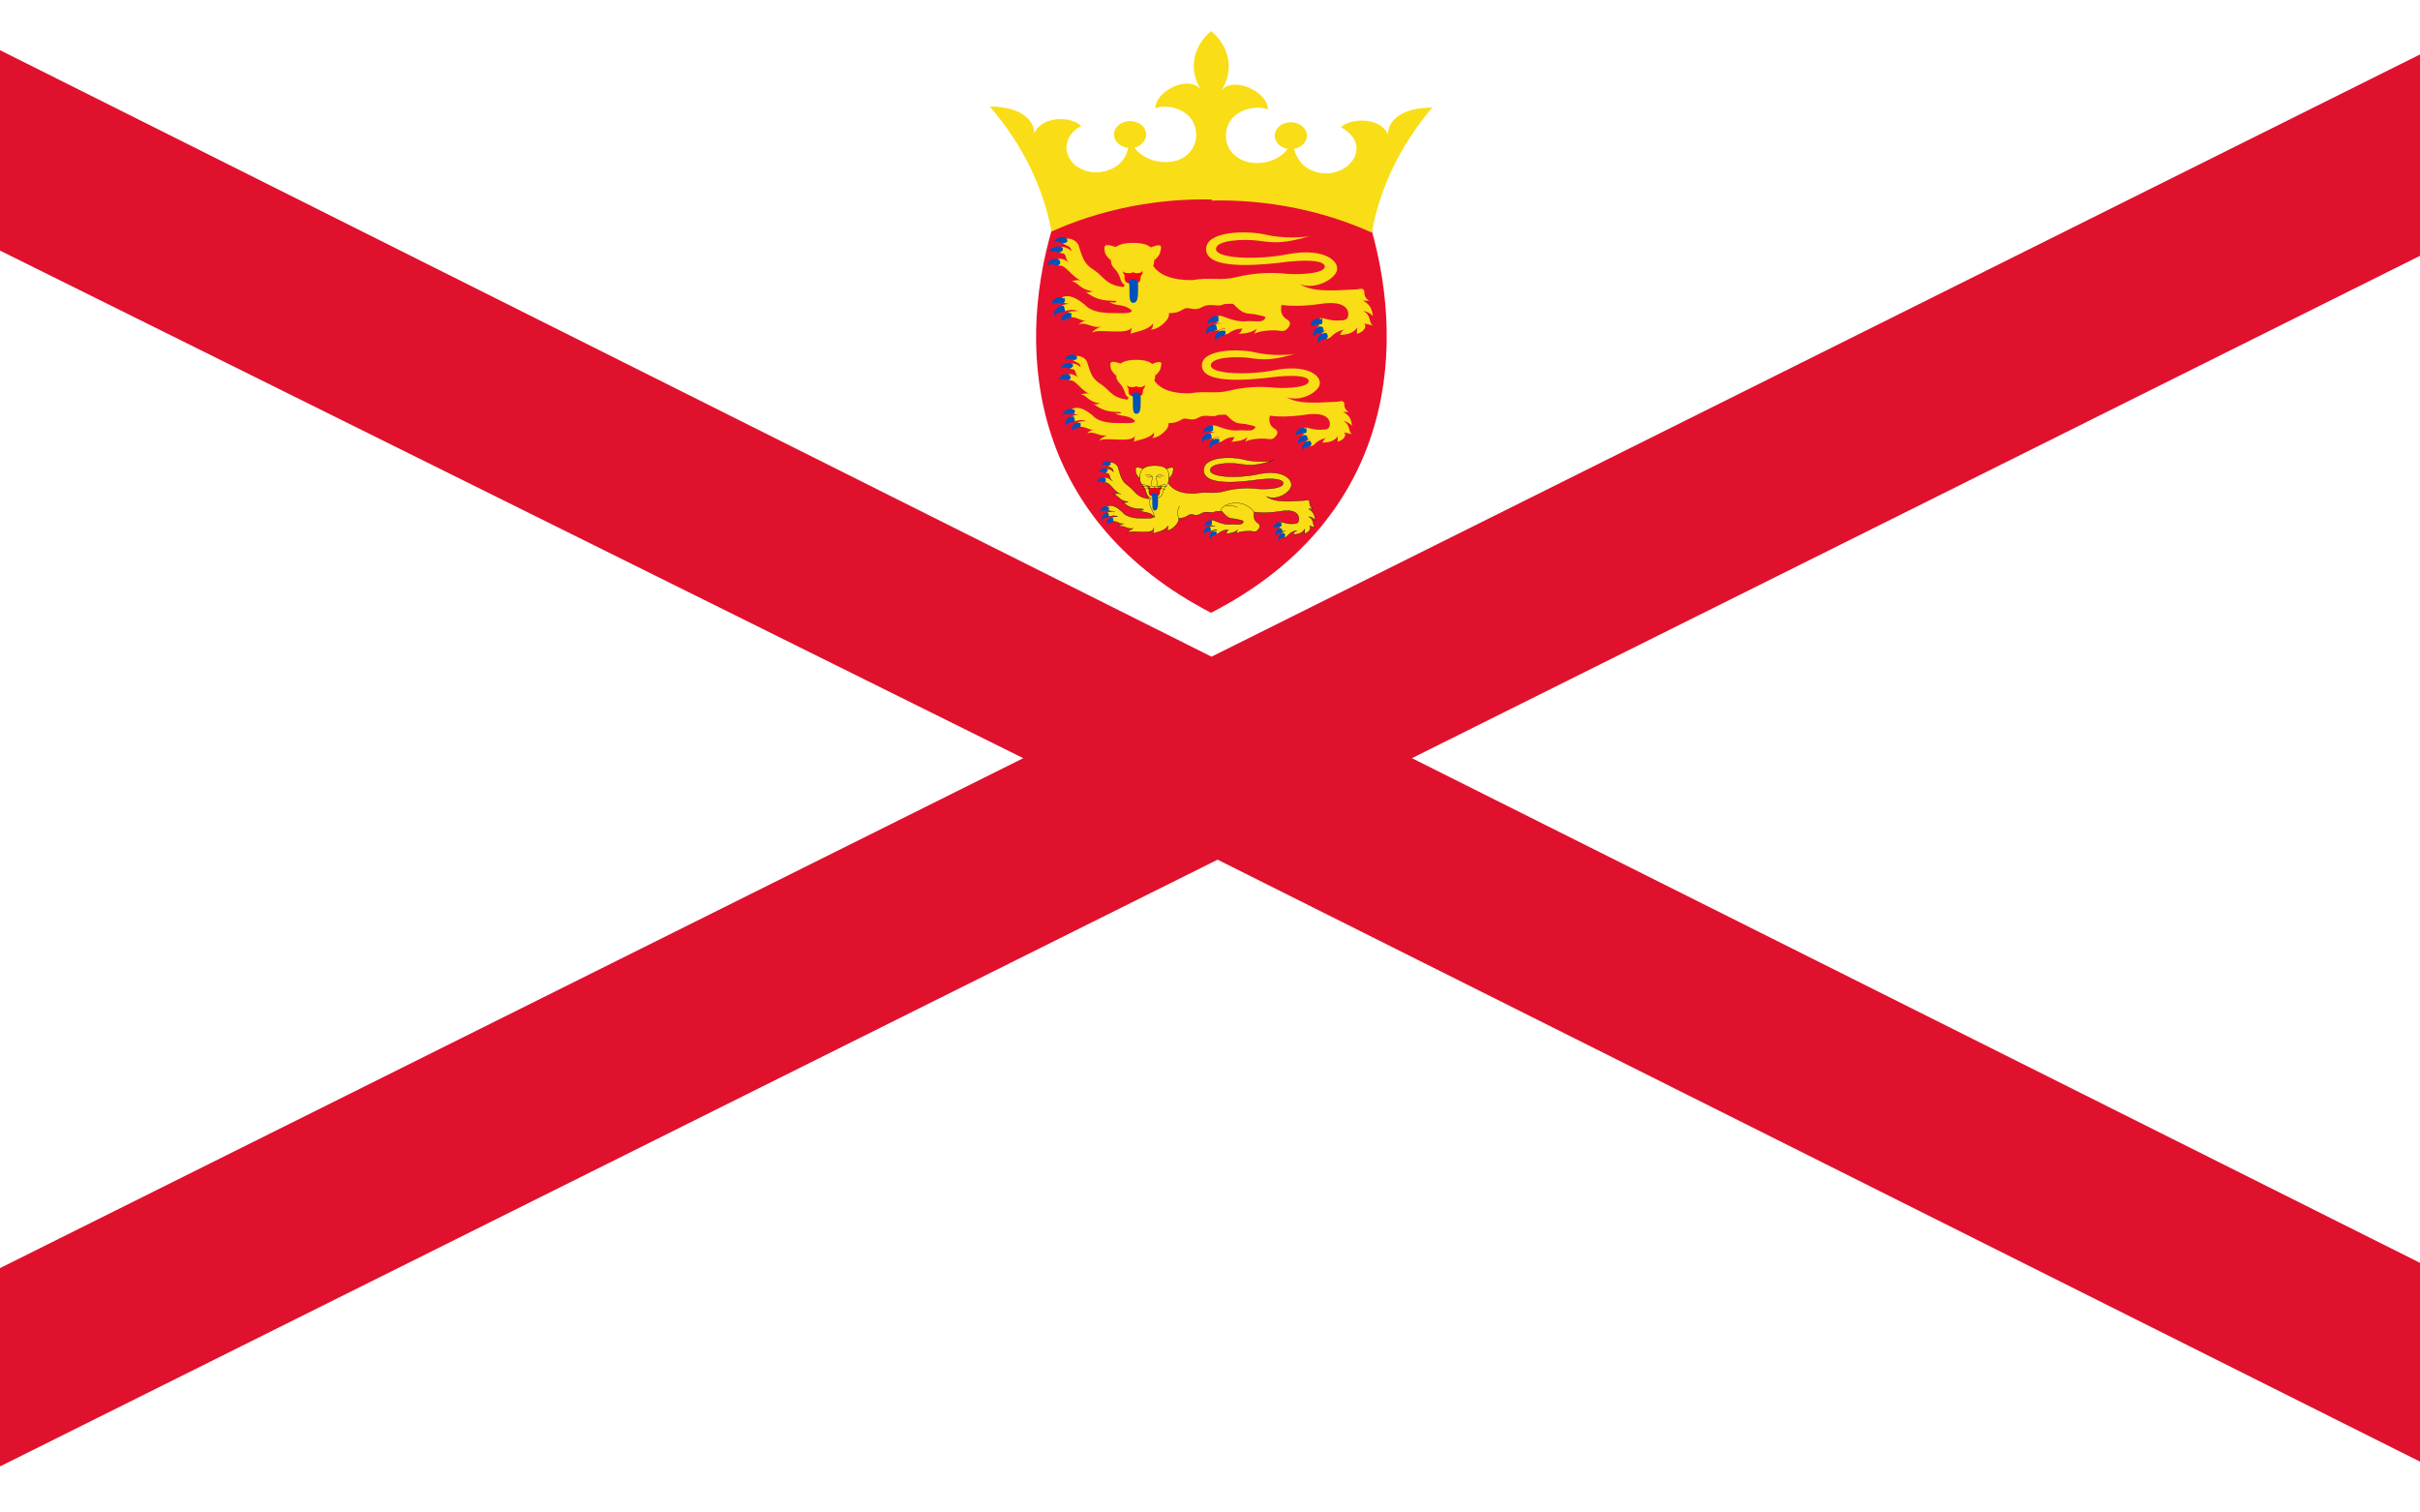 <?xml version="1.0" encoding="UTF-8"?>
<svg xmlns="http://www.w3.org/2000/svg" xmlns:xlink="http://www.w3.org/1999/xlink" id="Layer_1" data-name="Layer 1" version="1.1" viewBox="0 0 800 500">
  <defs>
    <style>
      .cls-1, .cls-2, .cls-3, .cls-4, .cls-5, .cls-6, .cls-7, .cls-8, .cls-9, .cls-10, .cls-11, .cls-12, .cls-13 {
        stroke: #000;
      }

      .cls-1, .cls-2, .cls-3, .cls-8 {
        stroke-width: .1px;
      }

      .cls-1, .cls-9, .cls-13 {
        fill: #ff0016;
      }

      .cls-14 {
        clip-path: url(#clippath);
      }

      .cls-15, .cls-2, .cls-5, .cls-7 {
        fill: none;
      }

      .cls-15, .cls-16, .cls-17, .cls-18 {
        stroke-width: 0px;
      }

      .cls-3, .cls-4, .cls-12 {
        fill: #f9dd16;
      }

      .cls-4, .cls-5, .cls-6, .cls-7, .cls-9, .cls-10, .cls-11, .cls-12, .cls-13 {
        stroke-miterlimit: 10;
      }

      .cls-4, .cls-7, .cls-10, .cls-11, .cls-13 {
        stroke-width: .015px;
      }

      .cls-5, .cls-6, .cls-9, .cls-12 {
        stroke-width: .014px;
      }

      .cls-6, .cls-8, .cls-11 {
        fill: #000;
      }

      .cls-16 {
        fill: #df112d;
        fill-rule: evenodd;
      }

      .cls-10 {
        fill: #e8112d;
      }

      .cls-17 {
        fill: #fff;
      }

      .cls-18 {
        fill: #0051ba;
      }
    </style>
    <clipPath id="clippath">
      <rect class="cls-15" x="-1" y="-1" width="803" height="503.278"></rect>
    </clipPath>
  </defs>
  <g class="cls-14">
    <g>
      <path class="cls-17" d="M-101.375-1h1003.75v503.278H-101.375V-1Z"></path>
      <path class="cls-16" d="M-101.375-1v33.552l439.642,218.087L-99.368,468.726v33.552H-35.127l437.635-218.087,435.627,218.087h64.24v-33.552l-435.627-218.087L904.383,32.552V-1h-66.248l-437.635,218.087L-35.127-1h-66.248Z"></path>
      <g>
        <path class="cls-10" d="M453.077,74.83c12.671,43.722,5.722,97.69-52.728,127.749-58.042-30.059-65.4-84.027-52.32-127.749,13.897-10.247,76.027-16.737,105.048,0Z"></path>
        <path class="cls-4" d="M400.349,66.29c18.514-.4,36.831,3.25,53.137,10.589,2.686-14.903,9.549-29.065,20.029-41.331-10.219,0-14.715,4.441-14.715,8.881-2.453-5.807-12.262-5.465-15.532-2.391,11.036,6.148,2.453,17.079-7.357,15.029-4.496-1.025-6.949-3.757-8.175-7.856,2.88-.472,4.757-2.805,4.193-5.212-.564-2.407-3.357-3.975-6.236-3.504s-4.757,2.805-4.193,5.212c.415,1.772,2.073,3.156,4.193,3.504-2.662,3.583-7.747,5.366-12.671,4.441-5.314-1.025-7.766-5.124-7.766-8.539,0-9.223,10.627-10.589,13.897-8.881,0-6.148-11.854-11.272-15.532-6.148,4.414-6.459,3.071-14.592-3.27-19.811-6.142,5.163-7.474,13.093-3.27,19.47-3.679-5.124-15.124,0-15.124,6.148,2.861-1.708,13.489-.342,13.489,8.881,0,3.416-2.453,7.515-7.357,8.539-5.045.976-10.279-.801-13.08-4.441.955-.253,1.806-.727,2.453-1.366,2.011-1.786,1.909-4.596-.228-6.277-2.137-1.681-5.5-1.595-7.511.191-2.011,1.786-1.909,4.596.228,6.277.829.651,1.885,1.064,3.015,1.176-.818,4.099-3.679,6.832-8.175,7.856-5.25,1.119-10.591-1.531-11.93-5.918-1.083-3.55.783-7.269,4.572-9.111-3.27-3.416-13.08-3.416-15.532,2.391,0-4.441-4.496-8.881-14.715-8.881,10.625,12.234,17.629,26.398,20.437,41.331,16.306-7.338,34.623-10.989,53.137-10.589l-.409.342Z"></path>
        <g id="b">
          <g>
            <path class="cls-4" d="M444.902,108.987c-1.635,0-1.635,1.708-2.044,1.708,3.27,0,4.905-1.025,5.722-2.391v2.049c2.453-.683,3.27-2.391,2.453-3.416l2.861.683c-1.635-1.025-.409-3.416-3.27-4.782.818,0,2.453.683,3.27,1.708-.409-2.391-.818-3.757-3.27-5.124h2.044c-1.086-.604-1.708-1.644-1.635-2.733,0-1.366-.818-1.366-2.453-1.025l-7.357.342c-4.088,0-8.175,0-11.445-2.05,5.314,2.05,12.262-2.05,12.262-5.124,0-3.416-5.722-6.832-16.35-4.782s-23.707,1.366-23.707-1.708,9.401-3.416,14.306-2.733,8.175,1.025,17.167-1.708c-2.044.683-9.401,1.025-15.124-.342-5.722-1.366-19.62-1.366-19.62,4.782,0,6.49,14.715,5.807,27.795,4.099,7.357-.683,11.445,0,11.445,1.708,0,2.05-6.949,2.733-12.262,2.391-5.611-.632-11.318-.283-16.759,1.025-5.314,1.366-8.992,0-14.715,1.025-2.861,0-9.81,0-13.08-4.782-2.044,1.366-8.175,3.757-9.401,6.49-1.226,2.05,0,4.441,1.635,6.832,2.453,2.733-1.226,2.391-4.088,2.391-3.27,0-8.175,0-10.627-2.733-2.453-2.05-5.314-3.757-7.766-2.391-1.226,1.025,0,2.05.818,1.708l3.27.683c-1.337-.508-2.897-.378-4.088.342-1.226.683,0,2.05,1.226,1.708.818-.342,2.861-.683,4.088,0-1.226,0-2.861,0-3.27.683-.409.683,0,1.366,1.226,1.366,2.453,0,2.861,1.366,5.314,1.025-1.158.053-2.219.559-2.861,1.366,2.453-1.025,4.496,1.366,7.357.683-.818.342-2.861,1.366-2.861,2.05,1.635-1.708,13.08,1.366,13.08-2.391l-.409,2.733c1.226-.683,5.723-1.025,7.357-3.416,0,.683,0,1.708-.818,2.049,1.226,0,3.27-.683,5.314-3.074.818-1.025.818-1.708.818-2.391,2.044,0,3.27-.342,4.905-1.366,1.635-1.025,3.27,1.025,6.131-.683,2.453-1.366,4.905,0,6.54-.683,1.226-.683,3.27,0,4.905-.683s4.088.342,6.54-1.366c4.088,1.366,9.401,3.416,21.255,1.708,6.54-1.025,8.992,1.025,8.992,3.416,0,2.05-1.635,2.05-2.453,2.05-4.088.342-5.314-1.025-6.949-.683-.818.342-1.635,1.708,0,2.391-1.226.342-1.226,1.366-.409,1.708.818.342,2.044,0,3.27-.342-1.635.342-2.861,1.366-2.044,2.391.409.683,1.635,1.025,2.861,0,1.226-1.366,3.27-2.391,4.905-2.391ZM368.875,81.661c-3.27-1.025-4.088-1.025-3.679,1.366,0,1.025,1.226,2.391,2.044,3.074,0-1.025.409-3.416,1.635-4.099v-.342Z"></path>
            <path class="cls-4" d="M379.912,82.003c3.27-1.366,4.496-1.366,3.679,1.025,0,1.025-1.226,2.391-2.044,3.074,0-1.025,0-3.416-1.635-4.099Z"></path>
            <path class="cls-4" d="M374.598,80.295c6.54,0,7.357,2.733,6.949,5.807,0,3.416-2.044,2.05-3.27,6.832-.409,1.366-2.044,1.708-4.088,1.708-1.226,0-2.861,0-3.679-2.05-1.226-4.441-3.27-3.416-3.27-6.832,0-2.733.818-5.465,7.357-5.465Z"></path>
            <path class="cls-4" d="M357.839,92.933c-1.635-.683-2.861,0-3.679,0,2.453.342,2.453,2.733,7.357,3.416-1.226,0-1.635.683-2.861,0,2.044,1.366,4.088,3.074,8.992,3.074,2.861,0,.818,1.025-.818.342,1.635,1.708,5.314.342,7.766,3.416,0-2.391-4.088-5.807-2.044-8.198-6.949-.342-7.357-3.416-11.036-5.807-3.27-2.05-3.679-4.099-4.905-7.856-.409-1.708-2.861-2.733-4.088-2.391-1.226,0-2.044,1.025-.818,1.708.818.683,2.453.683,2.453,2.391-1.226-1.366-3.27-1.708-4.088-1.025-.409.683,0,1.708.818,1.708,2.044,0,.818,2.05,2.861,3.416-2.044-1.708-3.679-2.05-4.905-1.025-.409.683,0,1.708,1.635,1.708,2.044,0,4.088,4.099,7.357,5.124ZM410.976,108.645c-.818,0-.409,1.708-2.044,1.708,3.27,0,5.314-.683,6.54-1.708l-.818,1.708c1.635-1.025,6.131-1.366,8.175-1.025s2.453-.342,3.27-1.366c.818-1.366,0-2.05-1.226-2.733-1.226-1.025-1.635-2.391-1.226-4.441-5.723-6.832-16.35-3.416-16.35-.683,3.679,3.757,4.088,3.416,7.357,3.757,2.861.683,4.905.683,2.861,2.05-.818.683-4.088,0-6.131.342-5.314,0-8.175-3.074-9.401-1.366-1.226,1.366,0,2.05,2.453,2.05-1.635,0-4.088,0-3.679,1.366.818,2.391,3.27-.342,4.496.342-.818,0-2.453.342-2.453,1.025s2.044,1.708,4.088,0c1.187-.714,2.626-1.075,4.088-1.025Z"></path>
          </g>
          <path class="cls-7" d="M415.473,98.74c-1.635-.683-3.679-1.025-5.723-.683M386.86,98.057c-1.635,2.733-.818,4.099-.409,5.465M370.102,84.394c.818.683,1.635-.683,3.27.683-.409-.342-1.226,1.025-2.453,0M379.094,84.735c-1.226,0-2.044-1.025-3.679.342.409-.342,1.226,1.025,2.453,0M375.415,85.077v1.025c.409,2.391,1.226,3.416-1.226,3.416-2.044,0-1.226-1.025-.818-3.416v-1.025"></path>
          <path class="cls-13" d="M374.598,93.616c1.635,0,2.453,0,2.453-2.05,0-.683,1.226-1.025.409-2.391.818,1.366-2.861,1.366-2.861.683,0,.683-4.088.683-3.27-.683-.409,1.366.818,1.708.409,2.391,0,2.05.818,2.05,2.861,2.05Z"></path>
          <path class="cls-11" d="M372.554,89.517l-4.088-1.025M372.554,89.517h-4.088M372.554,89.859l-3.679,1.025M375.824,89.517l4.088-1.025M375.824,89.517h4.905M375.824,89.859l4.088,1.025"></path>
          <path class="cls-18" d="M352.526,78.928c-1.226-1.366-4.088,0-4.088,1.366.818-1.025,2.453.342,3.679,0,.409,0,1.226-.683.409-1.366ZM351.299,82.003c-1.226-1.366-4.496,0-4.496,1.366.818-1.025,2.453.342,3.679,0,.409,0,1.226-1.025.818-1.366ZM350.482,86.102c-1.635-1.366-4.496,0-4.088,1.708.818-1.025,2.453,0,3.27,0,.818-.342,1.226-1.366.409-1.708h.409ZM351.708,98.74c-1.635-1.366-4.088.342-4.088,2.05.818-1.366,2.861,0,4.088-.683,0,0,.818-1.025,0-1.708v.342ZM351.708,101.131c-2.044-.342-4.088,2.05-2.861,3.416,0-1.708,2.453-1.025,3.27-1.708l-.409-1.708ZM354.161,103.522c-2.044-.683-4.088,1.366-2.861,2.733,0-1.025,2.453-.683,2.861-1.366v-1.708.342ZM401.984,107.279c-2.044-.342-4.088,1.708-2.861,3.416,0-1.708,2.453-1.025,3.27-1.708l-.409-1.708ZM404.437,109.329c-2.044-.342-3.679,2.049-2.453,3.416,0-1.708,2.453-1.366,2.861-2.049.409-.342.409-1.366,0-1.366h-.409ZM402.801,104.547c-1.635-.683-4.088,1.366-3.679,2.733.818-1.366,2.861-.342,3.679-1.025v-1.708ZM436.728,107.962c-1.635-.342-3.27,2.05-2.453,3.416,0-1.366,2.453-1.025,3.27-1.708,0-.683,0-1.708-.818-1.708ZM436.728,105.571c-1.635-1.025-4.088,1.025-3.27,2.391.818-1.025,2.861-.342,3.679-1.025v-1.708l-.409.342ZM438.362,110.012c-2.044,0-3.679,2.391-2.453,3.416,0-1.366,2.453-1.025,2.861-1.708.409-.683,0-1.366-.409-1.708ZM374.598,92.25c1.226,0,1.635.342,1.635,2.391,0,3.416,0,5.465-1.635,5.465-1.226,0-1.226-1.708-1.226-4.441,0-1.366,0-2.391-.409-2.05,0-1.025.409-1.366,1.635-1.366Z"></path>
        </g>
        <g id="b-2" data-name="b">
          <g>
            <path class="cls-12" d="M438.894,144.784c-1.472,0-1.472,1.537-1.839,1.537,2.943,0,4.415-.922,5.15-2.152v1.845c2.207-.615,2.943-2.152,2.207-3.074l2.575.615c-1.472-.922-.368-3.074-2.943-4.304.736,0,2.207.615,2.943,1.537-.368-2.152-.736-3.382-2.943-4.611h1.839c-.978-.544-1.538-1.48-1.472-2.459,0-1.23-.736-1.23-2.207-.922l-6.622.307c-3.679,0-7.357,0-10.3-1.845,4.782,1.845,11.036-1.845,11.036-4.611,0-3.074-5.15-6.148-14.715-4.304-9.565,1.845-21.337,1.23-21.337-1.537s8.461-3.074,12.876-2.459c4.415.615,7.357.922,15.451-1.537-1.839.615-8.461.922-13.611-.307s-17.658-1.23-17.658,4.304c0,5.841,13.243,5.226,25.015,3.689,6.622-.615,10.3,0,10.3,1.537,0,1.845-6.254,2.459-11.036,2.152-5.05-.569-10.186-.255-15.083.922-4.782,1.23-8.093,0-13.243.922-2.575,0-8.829,0-11.772-4.304-1.839,1.23-7.357,3.382-8.461,5.841-1.104,1.845,0,3.996,1.472,6.148,2.207,2.459-1.104,2.152-3.679,2.152-2.943,0-7.357,0-9.565-2.459-2.207-1.845-4.782-3.382-6.99-2.152-1.104.922,0,1.845.736,1.537l2.943.615c-1.203-.457-2.608-.34-3.679.307-1.104.615,0,1.845,1.104,1.537.736-.307,2.575-.615,3.679,0-1.104,0-2.575,0-2.943.615-.368.615,0,1.23,1.104,1.23,2.207,0,2.575,1.23,4.782.922-1.042.048-1.997.503-2.575,1.23,2.207-.922,4.047,1.23,6.622.615-.736.307-2.575,1.23-2.575,1.845,1.472-1.537,11.772,1.23,11.772-2.152l-.368,2.459c1.104-.615,5.15-.922,6.622-3.074,0,.615,0,1.537-.736,1.845,1.104,0,2.943-.615,4.782-2.767.736-.922.736-1.537.736-2.152,1.839,0,2.943-.307,4.415-1.23s2.943.922,5.518-.615c2.207-1.23,4.415,0,5.886-.615,1.104-.615,2.943,0,4.415-.615,1.472-.615,3.679.307,5.886-1.23,3.679,1.23,8.461,3.074,19.129,1.537,5.886-.922,8.093.922,8.093,3.074,0,1.845-1.472,1.845-2.207,1.845-3.679.307-4.782-.922-6.254-.615-.736.307-1.472,1.537,0,2.152-1.104.307-1.104,1.23-.368,1.537.736.307,1.839,0,2.943-.307-1.472.307-2.575,1.23-1.839,2.152.368.615,1.472.922,2.575,0,1.104-1.23,2.943-2.152,4.415-2.152ZM370.47,120.191c-2.943-.922-3.679-.922-3.311,1.23,0,.922,1.104,2.152,1.839,2.767,0-.922.368-3.074,1.472-3.689v-.307Z"></path>
            <path class="cls-12" d="M380.402,120.498c2.943-1.23,4.047-1.23,3.311.922,0,.922-1.104,2.152-1.839,2.767,0-.922,0-3.074-1.472-3.689Z"></path>
            <path class="cls-12" d="M375.62,118.961c5.886,0,6.622,2.459,6.254,5.226,0,3.074-1.839,1.845-2.943,6.148-.368,1.23-1.839,1.537-3.679,1.537-1.104,0-2.575,0-3.311-1.845-1.104-3.996-2.943-3.074-2.943-6.148,0-2.459.736-4.919,6.622-4.919Z"></path>
            <path class="cls-12" d="M360.537,130.335c-1.472-.615-2.575,0-3.311,0,2.207.307,2.207,2.459,6.622,3.074-1.104,0-1.472.615-2.575,0,1.839,1.23,3.679,2.767,8.093,2.767,2.575,0,.736.922-.736.307,1.472,1.537,4.782.307,6.99,3.074,0-2.152-3.679-5.226-1.839-7.378-6.254-.307-6.622-3.074-9.932-5.226-2.943-1.845-3.311-3.689-4.415-7.071-.368-1.537-2.575-2.459-3.679-2.152-1.104,0-1.839.922-.736,1.537.736.615,2.207.615,2.207,2.152-1.104-1.23-2.943-1.537-3.679-.922-.368.615,0,1.537.736,1.537,1.839,0,.736,1.845,2.575,3.074-1.839-1.537-3.311-1.845-4.415-.922-.368.615,0,1.537,1.472,1.537,1.839,0,3.679,3.689,6.622,4.611ZM408.36,144.477c-.736,0-.368,1.537-1.839,1.537,2.943,0,4.782-.615,5.886-1.537l-.736,1.537c1.472-.922,5.518-1.23,7.357-.922,1.839.307,2.207-.307,2.943-1.23.736-1.23,0-1.845-1.104-2.459-1.104-.922-1.472-2.152-1.104-3.996-5.15-6.148-14.715-3.074-14.715-.615,3.311,3.382,3.679,3.074,6.622,3.382,2.575.615,4.415.615,2.575,1.845-.736.615-3.679,0-5.518.307-4.782,0-7.357-2.767-8.461-1.23-1.104,1.23,0,1.845,2.207,1.845-1.472,0-3.679,0-3.311,1.23.736,2.152,2.943-.307,4.047.307-.736,0-2.207.307-2.207.922s1.839,1.537,3.679,0c1.068-.642,2.364-.967,3.679-.922Z"></path>
          </g>
          <path class="cls-5" d="M412.407,135.562c-1.472-.615-3.311-.922-5.15-.615M386.656,134.947c-1.472,2.459-.736,3.689-.368,4.919M371.573,122.65c.736.615,1.472-.615,2.943.615-.368-.307-1.104.922-2.207,0M379.666,122.957c-1.104,0-1.839-.922-3.311.307.368-.307,1.104.922,2.207,0M376.356,123.265v.922c.368,2.152,1.104,3.074-1.104,3.074-1.839,0-1.104-.922-.736-3.074v-.922"></path>
          <path class="cls-9" d="M375.62,130.95c1.472,0,2.207,0,2.207-1.845,0-.615,1.104-.922.368-2.152.736,1.23-2.575,1.23-2.575.615,0,.615-3.679.615-2.943-.615-.368,1.23.736,1.537.368,2.152,0,1.845.736,1.845,2.575,1.845Z"></path>
          <path class="cls-6" d="M373.78,127.261l-3.679-.922M373.78,127.261h-3.679M373.78,127.569l-3.311.922M376.723,127.261l3.679-.922M376.723,127.261h4.415M376.723,127.569l3.679.922"></path>
          <path class="cls-18" d="M355.755,117.731c-1.104-1.23-3.679,0-3.679,1.23.736-.922,2.207.307,3.311,0,.368,0,1.104-.615.368-1.23ZM354.651,120.498c-1.104-1.23-4.047,0-4.047,1.23.736-.922,2.207.307,3.311,0,.368,0,1.104-.922.736-1.23ZM353.915,124.187c-1.472-1.23-4.047,0-3.679,1.537.736-.922,2.207,0,2.943,0,.736-.307,1.104-1.23.368-1.537h.368ZM355.019,135.562c-1.472-1.23-3.679.307-3.679,1.845.736-1.23,2.575,0,3.679-.615,0,0,.736-.922,0-1.537v.307ZM355.019,137.714c-1.839-.307-3.679,1.845-2.575,3.074,0-1.537,2.207-.922,2.943-1.537l-.368-1.537ZM357.226,139.865c-1.839-.615-3.679,1.23-2.575,2.459,0-.922,2.207-.615,2.575-1.23v-1.537.307ZM400.267,143.247c-1.839-.307-3.679,1.537-2.575,3.074,0-1.537,2.207-.922,2.943-1.537l-.368-1.537ZM402.474,145.092c-1.839-.307-3.311,1.845-2.207,3.074,0-1.537,2.207-1.23,2.575-1.845.368-.307.368-1.23,0-1.23h-.368ZM401.003,140.788c-1.472-.615-3.679,1.23-3.311,2.459.736-1.23,2.575-.307,3.311-.922v-1.537ZM431.536,143.862c-1.472-.307-2.943,1.845-2.207,3.074,0-1.23,2.207-.922,2.943-1.537,0-.615,0-1.537-.736-1.537ZM431.536,141.71c-1.472-.922-3.679.922-2.943,2.152.736-.922,2.575-.307,3.311-.922v-1.537l-.368.307ZM433.008,145.706c-1.839,0-3.311,2.152-2.207,3.074,0-1.23,2.207-.922,2.575-1.537.368-.615,0-1.23-.368-1.537ZM375.62,129.721c1.104,0,1.472.307,1.472,2.152,0,3.074,0,4.919-1.472,4.919-1.104,0-1.104-1.537-1.104-3.996,0-1.23,0-2.152-.368-1.845,0-.922.368-1.23,1.472-1.23Z"></path>
        </g>
        <g id="b-3" data-name="b">
          <g>
            <path class="cls-3" d="M428.835,175.423c-1.095,0-1.095,1.281-1.369,1.281,2.191,0,3.286-.768,3.834-1.793v1.537c1.643-.512,2.191-1.793,1.643-2.562l1.917.512c-1.095-.768-.274-2.562-2.191-3.587.548,0,1.643.512,2.191,1.281-.274-1.793-.548-2.818-2.191-3.843h1.369c-.728-.453-1.145-1.233-1.095-2.049,0-1.025-.548-1.025-1.643-.768l-4.929.256c-2.739,0-5.477,0-7.668-1.537,3.56,1.537,8.216-1.537,8.216-3.843,0-2.562-3.834-5.124-10.954-3.587-7.12,1.537-15.884,1.025-15.884-1.281s6.299-2.562,9.585-2.049c3.286.512,5.477.768,11.502-1.281-1.369.512-6.299.768-10.133-.256-3.834-1.025-13.145-1.025-13.145,3.587,0,4.867,9.859,4.355,18.622,3.074,4.929-.512,7.668,0,7.668,1.281,0,1.537-4.656,2.049-8.216,1.793-3.759-.474-7.583-.212-11.228.768-3.56,1.025-6.025,0-9.859.768-1.917,0-6.573,0-8.764-3.587-1.369,1.025-5.477,2.818-6.299,4.867-.822,1.537,0,3.33,1.095,5.124,1.643,2.049-.822,1.793-2.739,1.793-2.191,0-5.477,0-7.12-2.049-1.643-1.537-3.56-2.818-5.203-1.793-.822.768,0,1.537.548,1.281l2.191.512c-.896-.381-1.941-.283-2.739.256-.822.512,0,1.537.822,1.281.548-.256,1.917-.512,2.739,0-.822,0-1.917,0-2.191.512s0,1.025.822,1.025c1.643,0,1.917,1.025,3.56.768-.776.04-1.486.419-1.917,1.025,1.643-.768,3.013,1.025,4.929.512-.548.256-1.917,1.025-1.917,1.537,1.095-1.281,8.764,1.025,8.764-1.793l-.274,2.049c.822-.512,3.834-.768,4.929-2.562,0,.512,0,1.281-.548,1.537.822,0,2.191-.512,3.56-2.306.548-.768.548-1.281.548-1.793,1.369,0,2.191-.256,3.286-1.025,1.095-.768,2.191.768,4.108-.512,1.643-1.025,3.286,0,4.382-.512.822-.512,2.191,0,3.286-.512,1.095-.512,2.739.256,4.382-1.025,2.739,1.025,6.299,2.562,14.241,1.281,4.382-.768,6.025.768,6.025,2.562,0,1.537-1.095,1.537-1.643,1.537-2.739.256-3.56-.768-4.656-.512-.548.256-1.095,1.281,0,1.793-.822.256-.822,1.025-.274,1.281.548.256,1.369,0,2.191-.256-1.095.256-1.917,1.025-1.369,1.793.274.512,1.095.768,1.917,0,.822-1.025,2.191-1.793,3.286-1.793ZM377.897,154.929c-2.191-.768-2.739-.768-2.465,1.025,0,.768.822,1.793,1.369,2.306,0-.768.274-2.562,1.095-3.074v-.256Z"></path>
            <path class="cls-3" d="M385.291,155.185c2.191-1.025,3.013-1.025,2.465.768,0,.768-.822,1.793-1.369,2.306,0-.768,0-2.562-1.095-3.074Z"></path>
            <path class="cls-3" d="M381.731,153.904c4.382,0,4.929,2.049,4.656,4.355,0,2.562-1.369,1.537-2.191,5.124-.274,1.025-1.369,1.281-2.739,1.281-.822,0-1.917,0-2.465-1.537-.822-3.33-2.191-2.562-2.191-5.124,0-2.049.548-4.099,4.929-4.099Z"></path>
            <path class="cls-3" d="M370.502,163.383c-1.095-.512-1.917,0-2.465,0,1.643.256,1.643,2.049,4.929,2.562-.822,0-1.095.512-1.917,0,1.369,1.025,2.739,2.306,6.025,2.306,1.917,0,.548.768-.548.256,1.095,1.281,3.56.256,5.203,2.562,0-1.793-2.739-4.355-1.369-6.148-4.656-.256-4.929-2.562-7.394-4.355-2.191-1.537-2.465-3.074-3.286-5.892-.274-1.281-1.917-2.049-2.739-1.793-.822,0-1.369.768-.548,1.281.548.512,1.643.512,1.643,1.793-.822-1.025-2.191-1.281-2.739-.768-.274.512,0,1.281.548,1.281,1.369,0,.548,1.537,1.917,2.562-1.369-1.281-2.465-1.537-3.286-.768-.274.512,0,1.281,1.095,1.281,1.369,0,2.739,3.074,4.929,3.843ZM406.104,175.167c-.548,0-.274,1.281-1.369,1.281,2.191,0,3.56-.512,4.382-1.281l-.548,1.281c1.095-.768,4.108-1.025,5.477-.768,1.369.256,1.643-.256,2.191-1.025.548-1.025,0-1.537-.822-2.049-.822-.768-1.095-1.793-.822-3.33-3.834-5.124-10.954-2.562-10.954-.512,2.465,2.818,2.739,2.562,4.929,2.818,1.917.512,3.286.512,1.917,1.537-.548.512-2.739,0-4.108.256-3.56,0-5.477-2.306-6.299-1.025-.822,1.025,0,1.537,1.643,1.537-1.095,0-2.739,0-2.465,1.025.548,1.793,2.191-.256,3.013.256-.548,0-1.643.256-1.643.768s1.369,1.281,2.739,0c.795-.535,1.76-.806,2.739-.769Z"></path>
          </g>
          <path class="cls-2" d="M409.117,167.738c-1.095-.512-2.465-.768-3.834-.512M389.946,167.226c-1.095,2.049-.548,3.074-.274,4.099M378.718,156.978c.548.512,1.095-.512,2.191.512-.274-.256-.822.768-1.643,0M384.743,157.235c-.822,0-1.369-.768-2.465.256.274-.256.822.768,1.643,0M382.278,157.491v.768c.274,1.793.822,2.562-.822,2.562-1.369,0-.822-.768-.548-2.562v-.768"></path>
          <path class="cls-1" d="M381.731,163.895c1.095,0,1.643,0,1.643-1.537,0-.512.822-.768.274-1.793.548,1.025-1.917,1.025-1.917.512,0,.512-2.739.512-2.191-.512-.274,1.025.548,1.281.274,1.793,0,1.537.548,1.537,1.917,1.537Z"></path>
          <path class="cls-8" d="M380.361,160.821l-2.739-.768M380.361,160.821h-2.739M380.361,161.077l-2.465.768M382.552,160.821l2.739-.768M382.552,160.821h3.286M382.552,161.077l2.739.768"></path>
          <path class="cls-18" d="M366.942,152.88c-.822-1.025-2.739,0-2.739,1.025.548-.768,1.643.256,2.465,0,.274,0,.822-.512.274-1.025ZM366.12,155.185c-.822-1.025-3.013,0-3.013,1.025.548-.768,1.643.256,2.465,0,.274,0,.822-.768.548-1.025ZM365.573,158.259c-1.095-1.025-3.013,0-2.739,1.281.548-.768,1.643,0,2.191,0,.548-.256.822-1.025.274-1.281h.274ZM366.394,167.738c-1.095-1.025-2.739.256-2.739,1.537.548-1.025,1.917,0,2.739-.512,0,0,.548-.768,0-1.281v.256ZM366.394,169.531c-1.369-.256-2.739,1.537-1.917,2.562,0-1.281,1.643-.768,2.191-1.281l-.274-1.281ZM368.038,171.325c-1.369-.512-2.739,1.025-1.917,2.049,0-.768,1.643-.512,1.917-1.025v-1.281.256ZM400.079,174.143c-1.369-.256-2.739,1.281-1.917,2.562,0-1.281,1.643-.768,2.191-1.281l-.274-1.281ZM401.722,175.68c-1.369-.256-2.465,1.537-1.643,2.562,0-1.281,1.643-1.025,1.917-1.537.274-.256.274-1.025,0-1.025h-.274ZM400.627,172.093c-1.095-.512-2.739,1.025-2.465,2.049.548-1.025,1.917-.256,2.465-.768v-1.281ZM423.357,174.655c-1.095-.256-2.191,1.537-1.643,2.562,0-1.025,1.643-.768,2.191-1.281,0-.512,0-1.281-.548-1.281ZM423.357,172.862c-1.095-.768-2.739.768-2.191,1.793.548-.768,1.917-.256,2.465-.768v-1.281l-.274.256ZM424.453,176.192c-1.369,0-2.465,1.793-1.643,2.562,0-1.025,1.643-.768,1.917-1.281s0-1.025-.274-1.281ZM381.731,162.87c.822,0,1.095.256,1.095,1.793,0,2.562,0,4.099-1.095,4.099-.822,0-.822-1.281-.822-3.33,0-1.025,0-1.793-.274-1.537,0-.768.274-1.025,1.095-1.025Z"></path>
        </g>
      </g>
    </g>
  </g>
</svg>
